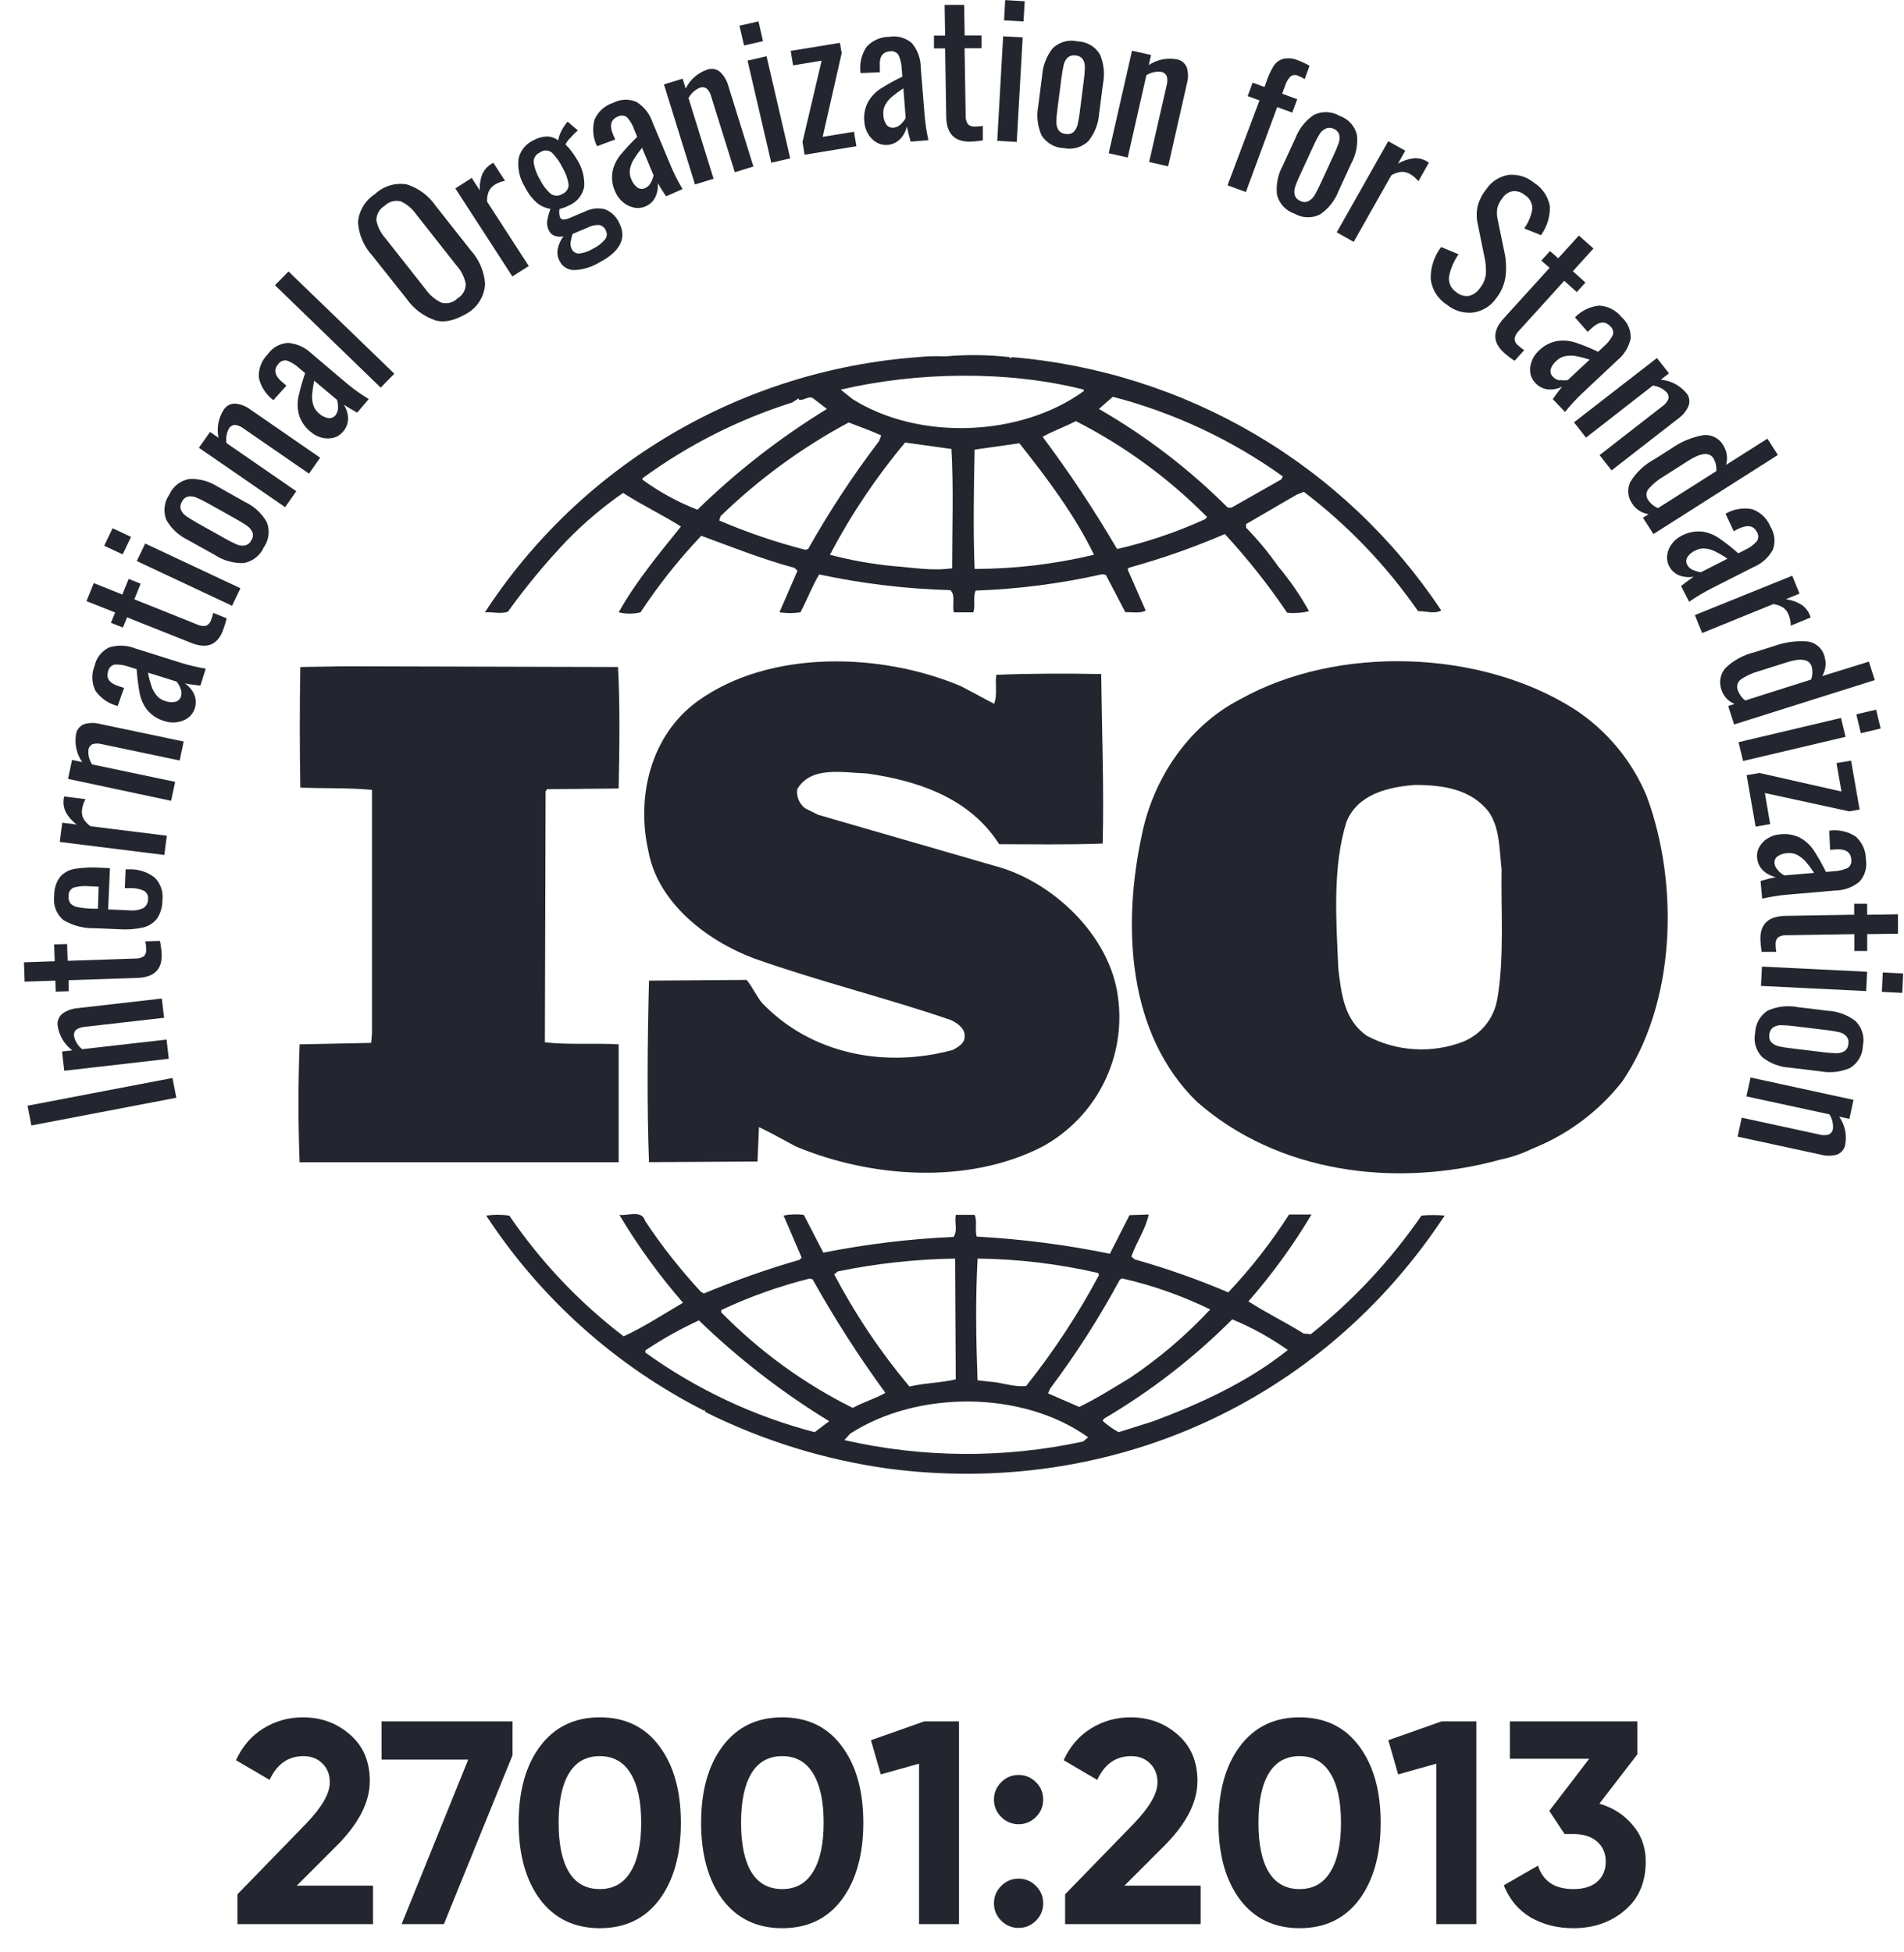 <svg width="79" height="81" viewBox="0 0 79 81" fill="none" xmlns="http://www.w3.org/2000/svg">
<path d="M1.3 46.697L1.143 45.877L7.156 44.727L7.317 45.547L1.3 46.697Z" fill="#23262E"/>
<path d="M2.665 44.428L2.574 43.629L3 43.581C2.676 43.339 2.459 42.981 2.396 42.583C2.376 42.485 2.384 42.384 2.42 42.291C2.455 42.197 2.516 42.115 2.595 42.054C2.773 41.928 2.982 41.852 3.2 41.832L6.714 41.43L6.808 42.229L3.523 42.604C3.395 42.613 3.271 42.653 3.163 42.721C3.125 42.757 3.097 42.802 3.082 42.851C3.067 42.901 3.064 42.953 3.076 43.004C3.123 43.213 3.242 43.4 3.411 43.532L6.91 43.133L7.004 43.929L2.665 44.428Z" fill="#23262E"/>
<path d="M5.7 40.574L2.85 40.67V41.127L2.315 41.145L2.297 40.688L1.022 40.73L0.995 39.928L2.27 39.883L2.246 39.186L2.784 39.168L2.808 39.865L5.603 39.772C5.733 39.779 5.862 39.745 5.971 39.676C6.01 39.633 6.038 39.582 6.054 39.527C6.07 39.472 6.074 39.414 6.065 39.358C6.062 39.257 6.051 39.156 6.032 39.057L6.636 39.039C6.673 39.219 6.698 39.402 6.709 39.586C6.731 40.223 6.395 40.552 5.7 40.574Z" fill="#23262E"/>
<path d="M6.508 38.123C6.361 38.307 6.154 38.436 5.922 38.486C5.598 38.556 5.265 38.58 4.934 38.555L3.937 38.513C3.476 38.527 3.02 38.408 2.625 38.171C2.481 38.047 2.371 37.888 2.305 37.71C2.239 37.532 2.221 37.34 2.251 37.152C2.242 36.87 2.332 36.593 2.505 36.368C2.671 36.191 2.894 36.076 3.136 36.044C3.491 35.992 3.851 35.979 4.209 36.005L4.562 36.02L4.487 37.732L5.363 37.771C5.562 37.794 5.764 37.762 5.946 37.678C6.008 37.64 6.058 37.586 6.092 37.522C6.126 37.458 6.143 37.387 6.14 37.315C6.151 37.247 6.142 37.177 6.114 37.114C6.085 37.052 6.038 36.999 5.98 36.963C5.811 36.884 5.627 36.845 5.442 36.849H5.179L5.212 36.068H5.378C5.753 36.06 6.118 36.18 6.415 36.407C6.538 36.53 6.631 36.679 6.687 36.843C6.743 37.007 6.761 37.182 6.738 37.353C6.741 37.627 6.661 37.895 6.508 38.123ZM4.091 36.789L3.698 36.771C3.482 36.75 3.264 36.769 3.054 36.828C2.987 36.859 2.931 36.91 2.894 36.974C2.857 37.038 2.84 37.112 2.846 37.185C2.834 37.292 2.862 37.399 2.925 37.486C3.006 37.568 3.112 37.622 3.227 37.639C3.426 37.676 3.628 37.697 3.831 37.702H4.064L4.091 36.789Z" fill="#23262E"/>
<path d="M2.479 34.933L2.582 34.134L3.186 34.212C2.996 34.074 2.839 33.895 2.727 33.69C2.648 33.529 2.618 33.35 2.639 33.173C2.639 33.128 2.654 33.086 2.663 33.047L3.549 33.158C3.473 33.291 3.424 33.437 3.404 33.588C3.385 33.709 3.402 33.833 3.452 33.945C3.525 34.079 3.629 34.194 3.754 34.282L6.921 34.675L6.818 35.474L2.479 34.933Z" fill="#23262E"/>
<path d="M2.823 32.317L2.989 31.529L3.412 31.62C3.18 31.288 3.087 30.88 3.152 30.481C3.164 30.382 3.204 30.288 3.267 30.21C3.33 30.132 3.414 30.073 3.509 30.04C3.722 29.982 3.948 29.982 4.161 30.04L7.621 30.767L7.455 31.554L4.222 30.875C4.098 30.84 3.968 30.84 3.844 30.875C3.796 30.896 3.755 30.93 3.725 30.972C3.694 31.014 3.675 31.063 3.669 31.115C3.65 31.326 3.703 31.538 3.82 31.716L7.268 32.44L7.099 33.227L2.823 32.317Z" fill="#23262E"/>
<path d="M7.808 29.78C7.675 29.878 7.519 29.941 7.355 29.963C7.186 29.991 7.013 29.978 6.85 29.927C6.566 29.852 6.311 29.692 6.119 29.471C5.96 29.271 5.851 29.038 5.799 28.789C5.737 28.45 5.693 28.108 5.669 27.764L5.367 27.671C5.174 27.599 4.968 27.565 4.762 27.572C4.693 27.587 4.63 27.621 4.581 27.672C4.532 27.722 4.5 27.785 4.487 27.854C4.394 28.155 4.548 28.353 4.941 28.476L5.149 28.542L4.883 29.293C4.508 29.199 4.18 28.974 3.958 28.66C3.88 28.499 3.837 28.323 3.831 28.145C3.825 27.966 3.858 27.788 3.925 27.623C3.961 27.459 4.034 27.305 4.138 27.173C4.243 27.041 4.377 26.935 4.53 26.863C4.882 26.752 5.262 26.766 5.605 26.902L7.512 27.503C7.848 27.605 8.19 27.686 8.536 27.743L8.316 28.446C8.014 28.413 7.808 28.383 7.669 28.356C7.836 28.467 7.968 28.62 8.053 28.801C8.138 28.991 8.146 29.205 8.077 29.401C8.03 29.553 7.936 29.685 7.808 29.78ZM7.485 28.554C7.448 28.453 7.393 28.359 7.322 28.278L6.14 27.909C6.176 28.102 6.226 28.293 6.288 28.479C6.335 28.613 6.404 28.738 6.494 28.849C6.586 28.962 6.712 29.045 6.853 29.086C6.991 29.138 7.141 29.148 7.285 29.116C7.34 29.101 7.389 29.072 7.429 29.032C7.469 28.992 7.497 28.942 7.512 28.888C7.542 28.777 7.532 28.659 7.485 28.554Z" fill="#23262E"/>
<path d="M7.919 26.669L5.272 25.615L5.099 26.038L4.604 25.84L4.776 25.413L3.588 24.942L3.891 24.194L5.075 24.668L5.338 24.02L5.837 24.218L5.574 24.867L8.169 25.906C8.285 25.963 8.416 25.984 8.544 25.966C8.597 25.942 8.644 25.907 8.682 25.863C8.72 25.819 8.747 25.767 8.762 25.711C8.799 25.62 8.828 25.527 8.849 25.431L9.405 25.654C9.362 25.834 9.306 26.012 9.239 26.185C9.003 26.774 8.562 26.933 7.919 26.669Z" fill="#23262E"/>
<path d="M4.323 22.645L4.67 21.918L5.435 22.276L5.09 23.002L4.323 22.645ZM5.676 23.279L6.024 22.552L9.976 24.408L9.629 25.135L5.676 23.279Z" fill="#23262E"/>
<path d="M10.106 23.363C9.685 23.375 9.27 23.259 8.918 23.029L7.809 22.41C7.429 22.23 7.113 21.939 6.903 21.575C6.834 21.403 6.809 21.216 6.83 21.031C6.852 20.847 6.919 20.67 7.027 20.518C7.102 20.349 7.218 20.202 7.364 20.089C7.511 19.977 7.684 19.902 7.867 19.872C8.287 19.858 8.702 19.974 9.054 20.203L10.16 20.824C10.542 21.004 10.858 21.295 11.067 21.66C11.136 21.831 11.161 22.016 11.14 22.199C11.119 22.382 11.052 22.557 10.946 22.708C10.871 22.878 10.755 23.026 10.609 23.14C10.462 23.255 10.289 23.331 10.106 23.363ZM10.472 22.08C10.424 21.975 10.349 21.884 10.254 21.819C10.151 21.747 10.006 21.657 9.816 21.548L8.625 20.881C8.475 20.795 8.319 20.718 8.16 20.65C8.054 20.601 7.937 20.583 7.821 20.599C7.763 20.61 7.709 20.635 7.663 20.672C7.616 20.709 7.58 20.756 7.555 20.809C7.521 20.859 7.499 20.916 7.491 20.975C7.483 21.034 7.488 21.095 7.507 21.152C7.554 21.259 7.631 21.35 7.728 21.416C7.833 21.491 7.979 21.581 8.169 21.69L9.359 22.356C9.509 22.441 9.662 22.518 9.819 22.588C9.925 22.635 10.042 22.65 10.157 22.633C10.216 22.62 10.271 22.594 10.318 22.556C10.364 22.519 10.402 22.471 10.426 22.416C10.461 22.367 10.484 22.311 10.492 22.251C10.499 22.191 10.493 22.131 10.472 22.074V22.08Z" fill="#23262E"/>
<path d="M8.252 18.579L8.715 17.922L9.068 18.165C8.984 17.769 9.057 17.357 9.274 17.014C9.324 16.928 9.397 16.858 9.485 16.811C9.573 16.763 9.673 16.741 9.772 16.747C9.992 16.771 10.2 16.853 10.377 16.984L13.284 18.991L12.821 19.652L10.102 17.777C10.001 17.698 9.881 17.648 9.754 17.63C9.702 17.631 9.65 17.646 9.605 17.673C9.56 17.7 9.523 17.738 9.497 17.783C9.399 17.968 9.364 18.178 9.398 18.384L12.293 20.382L11.83 21.043L8.252 18.579Z" fill="#23262E"/>
<path d="M13.848 18.162C13.687 18.202 13.517 18.202 13.356 18.162C13.191 18.121 13.038 18.043 12.909 17.933C12.675 17.754 12.502 17.509 12.41 17.23C12.341 16.985 12.331 16.727 12.38 16.477C12.455 16.14 12.549 15.808 12.661 15.482L12.425 15.284C12.275 15.142 12.097 15.031 11.902 14.96C11.833 14.946 11.762 14.954 11.698 14.981C11.633 15.008 11.578 15.054 11.54 15.113C11.343 15.347 11.401 15.596 11.718 15.861L11.884 16.002L11.343 16.603C11.034 16.373 10.82 16.04 10.739 15.665C10.729 15.487 10.756 15.309 10.82 15.142C10.884 14.975 10.983 14.824 11.111 14.698C11.207 14.56 11.333 14.446 11.48 14.364C11.627 14.283 11.791 14.235 11.96 14.227C12.328 14.26 12.672 14.419 12.936 14.677L14.447 15.957C14.717 16.175 15.002 16.376 15.299 16.558L14.821 17.122C14.568 16.978 14.38 16.867 14.262 16.789C14.373 16.955 14.435 17.148 14.441 17.348C14.446 17.556 14.37 17.758 14.229 17.912C14.131 18.033 13.998 18.12 13.848 18.162ZM14.024 16.909C14.029 16.802 14.015 16.694 13.984 16.591L13.036 15.795C12.996 15.987 12.968 16.182 12.951 16.377C12.941 16.519 12.956 16.662 12.996 16.798C13.039 16.939 13.123 17.063 13.238 17.155C13.344 17.255 13.478 17.322 13.622 17.348C13.679 17.356 13.737 17.349 13.79 17.327C13.843 17.305 13.889 17.27 13.924 17.224C13.993 17.134 14.029 17.023 14.024 16.909Z" fill="#23262E"/>
<path d="M11.409 11.835L11.971 11.262L16.361 15.506L15.796 16.083L11.409 11.835Z" fill="#23262E"/>
<path d="M18.078 13.297C17.588 13.134 17.164 12.818 16.869 12.396L15.437 10.594C15.093 10.216 14.887 9.733 14.854 9.224C14.873 8.987 14.947 8.758 15.069 8.555C15.192 8.351 15.36 8.178 15.561 8.05C15.734 7.886 15.943 7.765 16.171 7.696C16.399 7.626 16.64 7.611 16.876 7.65C17.369 7.806 17.795 8.124 18.084 8.551L19.523 10.375C19.872 10.758 20.085 11.246 20.127 11.762C20.118 12.003 20.051 12.237 19.931 12.446C19.812 12.655 19.644 12.833 19.441 12.964C18.936 13.273 18.483 13.405 18.078 13.297ZM19.323 11.765C19.262 11.481 19.127 11.218 18.93 11.002L17.274 8.9C17.113 8.664 16.891 8.476 16.631 8.356C16.513 8.325 16.388 8.326 16.271 8.358C16.153 8.39 16.046 8.453 15.96 8.539C15.855 8.601 15.768 8.689 15.708 8.794C15.648 8.9 15.616 9.019 15.616 9.14C15.671 9.42 15.803 9.68 15.996 9.891L17.652 11.994C17.819 12.234 18.044 12.427 18.308 12.555C18.427 12.589 18.554 12.591 18.674 12.559C18.795 12.527 18.904 12.464 18.991 12.375C19.096 12.312 19.182 12.223 19.241 12.115C19.299 12.008 19.328 11.887 19.323 11.765Z" fill="#23262E"/>
<path d="M18.893 7.817L19.573 7.382L19.908 7.901C19.893 7.667 19.93 7.432 20.017 7.214C20.091 7.052 20.209 6.914 20.359 6.817C20.395 6.794 20.432 6.773 20.47 6.754L20.954 7.502C20.803 7.531 20.659 7.586 20.528 7.664C20.424 7.731 20.339 7.824 20.283 7.934C20.226 8.072 20.201 8.221 20.211 8.37L21.939 11.037L21.259 11.47L18.893 7.817Z" fill="#23262E"/>
<path d="M23.849 11.205C23.719 11.211 23.59 11.179 23.478 11.113C23.366 11.046 23.276 10.949 23.22 10.832C23.133 10.674 23.106 10.489 23.145 10.313C23.183 10.128 23.264 9.954 23.38 9.805C23.259 9.834 23.132 9.826 23.015 9.784C22.916 9.751 22.835 9.681 22.788 9.589C22.719 9.468 22.689 9.33 22.7 9.192C22.729 9.013 22.776 8.837 22.839 8.667C22.63 8.634 22.434 8.546 22.271 8.411C22.068 8.228 21.902 8.008 21.782 7.762C21.564 7.415 21.469 7.004 21.513 6.597C21.548 6.427 21.623 6.268 21.732 6.133C21.84 5.998 21.98 5.89 22.138 5.819C22.308 5.721 22.499 5.667 22.694 5.663C22.863 5.664 23.027 5.721 23.16 5.825C23.177 5.721 23.207 5.62 23.25 5.524C23.307 5.392 23.38 5.266 23.468 5.152L23.55 5.047L23.976 5.41C23.868 5.503 23.767 5.603 23.673 5.711C23.587 5.792 23.516 5.888 23.462 5.993C23.558 6.085 23.645 6.185 23.722 6.293C23.809 6.404 23.888 6.522 23.957 6.645C24.162 6.973 24.261 7.356 24.241 7.741C24.209 7.914 24.134 8.076 24.024 8.213C23.913 8.35 23.77 8.457 23.607 8.525C23.482 8.59 23.35 8.639 23.214 8.673C23.19 8.793 23.201 8.918 23.244 9.033C23.259 9.057 23.279 9.076 23.303 9.09C23.328 9.103 23.355 9.109 23.383 9.108C23.479 9.101 23.572 9.076 23.658 9.036L24.287 8.769C24.541 8.643 24.832 8.613 25.106 8.685C25.361 8.787 25.568 8.982 25.683 9.231C26.021 9.868 25.746 10.433 24.852 10.898C24.548 11.081 24.203 11.186 23.849 11.205ZM23.592 7.639C23.55 7.393 23.462 7.156 23.332 6.942C23.221 6.712 23.07 6.503 22.888 6.324C22.819 6.272 22.734 6.244 22.648 6.244C22.561 6.244 22.477 6.272 22.407 6.324C22.326 6.356 22.257 6.413 22.209 6.486C22.162 6.559 22.138 6.645 22.141 6.732C22.18 6.986 22.27 7.23 22.404 7.45C22.509 7.669 22.656 7.866 22.836 8.03C22.905 8.084 22.99 8.115 23.078 8.119C23.166 8.122 23.252 8.099 23.326 8.051C23.409 8.019 23.479 7.963 23.527 7.888C23.575 7.814 23.598 7.727 23.592 7.639ZM25.103 9.934C25.146 9.88 25.172 9.815 25.177 9.746C25.181 9.678 25.165 9.609 25.13 9.55C25.107 9.496 25.071 9.449 25.026 9.412C24.981 9.375 24.927 9.349 24.87 9.336C24.704 9.326 24.539 9.362 24.393 9.439L23.758 9.706C23.719 9.823 23.691 9.944 23.673 10.066C23.663 10.16 23.681 10.254 23.725 10.337C23.752 10.393 23.795 10.441 23.848 10.473C23.902 10.506 23.964 10.522 24.027 10.52C24.23 10.496 24.426 10.428 24.601 10.322C24.794 10.23 24.966 10.098 25.103 9.934Z" fill="#23262E"/>
<path d="M26.27 8.605C26.109 8.566 25.959 8.488 25.835 8.377C25.704 8.266 25.6 8.126 25.533 7.968C25.406 7.704 25.365 7.407 25.415 7.118C25.465 6.869 25.575 6.635 25.735 6.437C25.955 6.171 26.191 5.918 26.439 5.68L26.322 5.394C26.258 5.2 26.155 5.022 26.02 4.869C25.964 4.826 25.897 4.8 25.827 4.796C25.757 4.791 25.688 4.807 25.627 4.841C25.343 4.959 25.279 5.208 25.439 5.586L25.524 5.788L24.771 6.067C24.603 5.722 24.566 5.328 24.669 4.959C24.741 4.795 24.848 4.649 24.981 4.529C25.114 4.41 25.271 4.32 25.442 4.265C25.591 4.187 25.757 4.143 25.925 4.137C26.094 4.132 26.261 4.164 26.415 4.232C26.727 4.43 26.961 4.729 27.077 5.079L27.845 6.911C27.982 7.233 28.14 7.545 28.319 7.845L27.636 8.146C27.473 7.903 27.358 7.72 27.292 7.596C27.311 7.794 27.276 7.993 27.192 8.173C27.102 8.361 26.942 8.507 26.745 8.578C26.593 8.637 26.427 8.646 26.27 8.605ZM27.005 7.572C27.059 7.479 27.097 7.377 27.116 7.272L26.639 6.133C26.515 6.286 26.399 6.447 26.294 6.614C26.221 6.735 26.169 6.868 26.14 7.007C26.114 7.151 26.132 7.3 26.192 7.434C26.242 7.571 26.33 7.692 26.446 7.782C26.492 7.813 26.546 7.832 26.603 7.836C26.659 7.84 26.715 7.83 26.766 7.806C26.872 7.76 26.957 7.677 27.005 7.572Z" fill="#23262E"/>
<path d="M27.549 3.503L28.323 3.265L28.45 3.674C28.628 3.311 28.941 3.032 29.323 2.896C29.416 2.858 29.517 2.846 29.616 2.863C29.715 2.879 29.807 2.923 29.882 2.989C30.041 3.142 30.156 3.335 30.215 3.548L31.26 6.909L30.489 7.146L29.51 4.01C29.482 3.886 29.419 3.771 29.329 3.68C29.287 3.648 29.236 3.628 29.183 3.621C29.13 3.615 29.076 3.623 29.027 3.644C28.829 3.729 28.667 3.88 28.568 4.07L29.607 7.417L28.837 7.654L27.549 3.503Z" fill="#23262E"/>
<path d="M30.682 1.067L31.471 0.887L31.658 1.707L30.872 1.887L30.682 1.067ZM31.017 2.515L31.806 2.335L32.788 6.57L32 6.75L31.017 2.515Z" fill="#23262E"/>
<path d="M33.297 5.893L34.091 2.516L32.907 2.712L32.807 2.111L34.85 1.777L34.922 2.207L34.134 5.679L35.433 5.466L35.533 6.067L33.384 6.421L33.297 5.893Z" fill="#23262E"/>
<path d="M36.358 5.904C36.216 5.817 36.098 5.697 36.016 5.553C35.929 5.407 35.877 5.244 35.865 5.075C35.827 4.785 35.88 4.49 36.016 4.231C36.142 4.01 36.319 3.821 36.533 3.681C36.825 3.496 37.127 3.328 37.439 3.18L37.415 2.879C37.411 2.672 37.365 2.468 37.279 2.278C37.24 2.22 37.184 2.175 37.119 2.149C37.054 2.123 36.982 2.116 36.914 2.131C36.609 2.155 36.473 2.371 36.506 2.78V2.999L35.705 3.032C35.652 2.652 35.74 2.266 35.953 1.945C36.073 1.813 36.22 1.707 36.384 1.635C36.548 1.563 36.725 1.526 36.904 1.527C37.071 1.499 37.241 1.509 37.404 1.555C37.566 1.601 37.715 1.683 37.841 1.795C38.075 2.08 38.203 2.436 38.204 2.804L38.364 4.784C38.393 5.131 38.445 5.476 38.521 5.817L37.784 5.877C37.705 5.595 37.654 5.387 37.627 5.246C37.585 5.441 37.49 5.621 37.352 5.766C37.206 5.916 37.008 6.006 36.799 6.015C36.644 6.023 36.49 5.985 36.358 5.904ZM37.379 5.15C37.459 5.076 37.526 4.99 37.578 4.895L37.482 3.666C37.316 3.774 37.156 3.891 37.004 4.018C36.896 4.109 36.805 4.219 36.735 4.342C36.665 4.472 36.636 4.619 36.651 4.766C36.654 4.911 36.699 5.053 36.781 5.174C36.816 5.219 36.862 5.254 36.916 5.275C36.968 5.297 37.026 5.304 37.083 5.297C37.196 5.284 37.301 5.232 37.379 5.15Z" fill="#23262E"/>
<path d="M39.26 4.844L39.215 2.008H38.752V1.474H39.215L39.194 0.203H40.004L40.025 1.471H40.726V2.002H40.022L40.067 4.784C40.057 4.913 40.089 5.041 40.158 5.151C40.2 5.19 40.251 5.219 40.306 5.236C40.362 5.253 40.42 5.258 40.478 5.25C40.579 5.25 40.68 5.241 40.78 5.223V5.823C40.595 5.855 40.408 5.873 40.221 5.877C39.593 5.877 39.272 5.533 39.26 4.844Z" fill="#23262E"/>
<path d="M41.622 1.506L42.432 1.551L42.187 5.889L41.377 5.843L41.622 1.506ZM41.707 0.004L42.517 0.052L42.468 0.89L41.661 0.845L41.707 0.004Z" fill="#23262E"/>
<path d="M43.215 5.615C43.047 5.231 42.999 4.806 43.079 4.395L43.24 3.143C43.266 2.725 43.42 2.326 43.681 1.998C43.816 1.87 43.98 1.777 44.16 1.728C44.34 1.679 44.529 1.674 44.711 1.716C44.897 1.721 45.079 1.773 45.24 1.865C45.401 1.958 45.536 2.09 45.633 2.247C45.799 2.625 45.846 3.044 45.769 3.449L45.606 4.702C45.58 5.118 45.427 5.518 45.167 5.846C45.035 5.977 44.872 6.072 44.694 6.125C44.515 6.177 44.325 6.185 44.143 6.146C43.956 6.141 43.774 6.09 43.612 5.997C43.45 5.904 43.314 5.773 43.215 5.615ZM44.551 5.471C44.63 5.386 44.685 5.282 44.711 5.17C44.75 5.005 44.779 4.837 44.799 4.669L44.971 3.317C44.995 3.147 45.01 2.975 45.013 2.803C45.02 2.688 44.992 2.573 44.935 2.473C44.902 2.423 44.857 2.381 44.804 2.352C44.752 2.323 44.693 2.306 44.633 2.304C44.574 2.292 44.513 2.294 44.455 2.309C44.397 2.324 44.343 2.352 44.297 2.392C44.215 2.474 44.158 2.578 44.134 2.692C44.096 2.86 44.067 3.029 44.046 3.2L43.871 4.551C43.847 4.72 43.833 4.889 43.829 5.059C43.825 5.175 43.855 5.289 43.913 5.389C43.947 5.439 43.992 5.48 44.044 5.508C44.097 5.537 44.156 5.553 44.216 5.555C44.274 5.569 44.335 5.568 44.394 5.553C44.452 5.539 44.506 5.51 44.551 5.471Z" fill="#23262E"/>
<path d="M46.969 2.105L47.758 2.283L47.664 2.7C48.001 2.475 48.413 2.388 48.813 2.457C48.911 2.472 49.004 2.513 49.081 2.577C49.158 2.64 49.215 2.724 49.248 2.817C49.306 3.03 49.306 3.254 49.248 3.466L48.468 6.9L47.679 6.722L48.408 3.532C48.443 3.41 48.443 3.28 48.408 3.157C48.387 3.109 48.354 3.068 48.312 3.037C48.27 3.006 48.221 2.986 48.169 2.98C47.957 2.958 47.744 3.007 47.565 3.121L46.791 6.536L46.002 6.359L46.969 2.105Z" fill="#23262E"/>
<path d="M52.259 4.165L51.769 3.988L51.975 3.429L52.464 3.609L52.543 3.396C52.617 3.165 52.718 2.945 52.845 2.738C52.939 2.591 53.084 2.484 53.253 2.438C53.456 2.397 53.667 2.42 53.857 2.504C54.024 2.564 54.184 2.64 54.335 2.732L54.132 3.285C54.048 3.226 53.956 3.179 53.86 3.143C53.809 3.118 53.752 3.108 53.695 3.114C53.639 3.12 53.585 3.142 53.54 3.176C53.441 3.283 53.367 3.41 53.325 3.549L53.199 3.888L53.824 4.117L53.618 4.672L52.993 4.444L51.694 7.968L50.932 7.688L52.259 4.165Z" fill="#23262E"/>
<path d="M52.984 8.081C52.937 7.666 53.019 7.246 53.22 6.88L53.749 5.732C53.898 5.34 54.165 5.004 54.514 4.768C54.681 4.686 54.866 4.646 55.052 4.653C55.238 4.66 55.42 4.713 55.58 4.807C55.756 4.866 55.914 4.969 56.04 5.105C56.165 5.241 56.255 5.406 56.299 5.585C56.348 6 56.265 6.42 56.064 6.786L55.535 7.934C55.385 8.325 55.118 8.662 54.77 8.898C54.605 8.981 54.421 9.021 54.236 9.015C54.051 9.009 53.87 8.958 53.71 8.865C53.532 8.805 53.373 8.702 53.246 8.565C53.12 8.428 53.03 8.262 52.984 8.081ZM54.299 8.339C54.401 8.284 54.485 8.202 54.544 8.102C54.607 7.994 54.686 7.844 54.776 7.649L55.348 6.411C55.422 6.256 55.488 6.096 55.544 5.933C55.583 5.825 55.591 5.707 55.568 5.594C55.552 5.537 55.522 5.484 55.481 5.441C55.44 5.397 55.389 5.364 55.333 5.345C55.279 5.317 55.22 5.303 55.16 5.303C55.1 5.303 55.041 5.317 54.988 5.345C54.883 5.397 54.797 5.48 54.74 5.582C54.651 5.73 54.571 5.884 54.502 6.042L53.933 7.276C53.86 7.431 53.794 7.589 53.737 7.751C53.7 7.86 53.694 7.978 53.719 8.09C53.736 8.147 53.767 8.2 53.809 8.243C53.85 8.286 53.901 8.319 53.958 8.339C54.01 8.367 54.069 8.382 54.128 8.382C54.187 8.383 54.246 8.369 54.299 8.342V8.339Z" fill="#23262E"/>
<path d="M57.6 5.859L58.307 6.253L58.005 6.791C58.207 6.669 58.432 6.593 58.666 6.565C58.844 6.553 59.022 6.592 59.177 6.679C59.215 6.7 59.251 6.723 59.286 6.749L58.851 7.521C58.754 7.401 58.638 7.3 58.506 7.22C58.399 7.159 58.277 7.128 58.153 7.13C58.003 7.144 57.858 7.193 57.73 7.271L56.167 10.035L55.463 9.641L57.6 5.859Z" fill="#23262E"/>
<path d="M59.362 11.557C59.356 11.086 59.508 10.626 59.794 10.25L60.519 10.551C60.327 10.821 60.193 11.128 60.127 11.452C60.105 11.581 60.122 11.714 60.176 11.833C60.23 11.953 60.318 12.054 60.429 12.125C60.498 12.185 60.58 12.23 60.669 12.256C60.758 12.283 60.851 12.29 60.942 12.278C61.13 12.234 61.293 12.12 61.399 11.96C61.541 11.788 61.629 11.579 61.653 11.359C61.664 11.11 61.641 10.862 61.583 10.62L61.311 9.283C61.258 9.041 61.258 8.79 61.311 8.547C61.379 8.295 61.5 8.06 61.665 7.856C61.77 7.696 61.907 7.56 62.069 7.457C62.23 7.353 62.411 7.285 62.601 7.255C62.792 7.239 62.983 7.26 63.166 7.318C63.348 7.376 63.516 7.469 63.662 7.592C63.83 7.7 63.974 7.842 64.085 8.007C64.195 8.173 64.271 8.36 64.306 8.556C64.32 8.986 64.191 9.409 63.937 9.758L63.242 9.478C63.409 9.245 63.522 8.979 63.574 8.697C63.585 8.579 63.563 8.46 63.509 8.354C63.456 8.248 63.374 8.159 63.272 8.097C63.204 8.037 63.125 7.991 63.038 7.963C62.952 7.934 62.861 7.924 62.77 7.931C62.68 7.948 62.594 7.983 62.518 8.035C62.442 8.087 62.378 8.154 62.329 8.232C62.23 8.353 62.16 8.494 62.124 8.646C62.1 8.807 62.107 8.971 62.145 9.13L62.423 10.47C62.492 10.797 62.507 11.134 62.468 11.467C62.423 11.796 62.291 12.107 62.085 12.368C61.975 12.53 61.832 12.667 61.665 12.771C61.499 12.874 61.312 12.942 61.118 12.969C60.925 12.989 60.73 12.971 60.544 12.915C60.358 12.86 60.185 12.768 60.036 12.644C59.847 12.526 59.689 12.367 59.572 12.178C59.455 11.99 59.383 11.777 59.362 11.557Z" fill="#23262E"/>
<path d="M62.386 13.216L64.296 11.113L63.951 10.813L64.311 10.416L64.652 10.717L65.51 9.773L66.115 10.311L65.26 11.254L65.782 11.723L65.423 12.12L64.903 11.651L63.03 13.717C62.934 13.806 62.869 13.921 62.842 14.048C62.844 14.107 62.86 14.166 62.889 14.218C62.918 14.27 62.959 14.315 63.008 14.348C63.082 14.414 63.16 14.474 63.241 14.529L62.842 14.97C62.686 14.868 62.537 14.755 62.398 14.631C61.927 14.2 61.923 13.729 62.386 13.216Z" fill="#23262E"/>
<path d="M63.495 15.467C63.473 15.303 63.494 15.135 63.556 14.981C63.615 14.822 63.71 14.68 63.834 14.563C64.039 14.353 64.303 14.209 64.592 14.152C64.845 14.112 65.103 14.131 65.348 14.206C65.676 14.316 65.996 14.447 66.308 14.596L66.535 14.383C66.694 14.252 66.824 14.089 66.916 13.905C66.938 13.839 66.939 13.767 66.919 13.7C66.899 13.633 66.859 13.574 66.804 13.53C66.593 13.307 66.336 13.338 66.037 13.62L65.876 13.77L65.348 13.169C65.613 12.891 65.97 12.717 66.354 12.68C66.533 12.69 66.708 12.737 66.867 12.819C67.027 12.9 67.167 13.015 67.278 13.154C67.407 13.266 67.508 13.405 67.573 13.561C67.639 13.717 67.667 13.886 67.656 14.056C67.578 14.41 67.381 14.728 67.097 14.957L65.647 16.32C65.392 16.562 65.154 16.82 64.934 17.092L64.426 16.558C64.595 16.32 64.728 16.149 64.819 16.041C64.641 16.131 64.441 16.172 64.242 16.158C64.033 16.139 63.84 16.041 63.701 15.885C63.589 15.771 63.517 15.625 63.495 15.467ZM64.728 15.768C64.835 15.786 64.945 15.786 65.051 15.768L65.958 14.921C65.77 14.86 65.578 14.811 65.384 14.773C65.244 14.749 65.101 14.749 64.961 14.773C64.815 14.798 64.681 14.867 64.577 14.972C64.464 15.065 64.381 15.189 64.338 15.329C64.328 15.383 64.33 15.438 64.346 15.491C64.362 15.543 64.39 15.591 64.429 15.63C64.506 15.713 64.609 15.767 64.722 15.783L64.728 15.768Z" fill="#23262E"/>
<path d="M68.749 14.855L69.248 15.489L68.909 15.754C69.313 15.79 69.688 15.982 69.952 16.288C70.019 16.361 70.065 16.452 70.085 16.549C70.104 16.647 70.095 16.748 70.06 16.841C69.975 17.044 69.835 17.22 69.656 17.349L66.866 19.517L66.368 18.884L68.972 16.859C69.078 16.787 69.163 16.689 69.217 16.574C69.234 16.522 69.236 16.466 69.223 16.413C69.21 16.361 69.183 16.312 69.145 16.273C68.993 16.121 68.794 16.023 68.58 15.997L65.806 18.157L65.307 17.523L68.749 14.855Z" fill="#23262E"/>
<path d="M67.64 20.004C67.884 19.602 68.233 19.273 68.649 19.052L69.362 18.598C69.745 18.33 70.181 18.147 70.641 18.06C70.814 18.034 70.991 18.062 71.148 18.141C71.304 18.219 71.432 18.345 71.514 18.499C71.584 18.617 71.629 18.748 71.647 18.883C71.665 19.019 71.654 19.157 71.617 19.289L73.333 18.201L73.768 18.877L68.604 22.158L68.169 21.482L68.405 21.332C68.271 21.314 68.143 21.269 68.028 21.198C67.913 21.128 67.815 21.034 67.74 20.923C67.641 20.793 67.58 20.639 67.562 20.477C67.545 20.315 67.572 20.152 67.64 20.004ZM68.794 21.082L71.212 19.547C71.227 19.362 71.186 19.177 71.094 19.016C70.925 18.751 70.582 18.781 70.067 19.106L69.03 19.767C68.796 19.901 68.585 20.074 68.408 20.277C68.351 20.342 68.318 20.425 68.314 20.511C68.311 20.598 68.338 20.683 68.389 20.752C68.489 20.899 68.63 21.014 68.794 21.082Z" fill="#23262E"/>
<path d="M69.178 23.009C69.202 22.846 69.269 22.692 69.371 22.562C69.472 22.426 69.604 22.315 69.755 22.238C70.012 22.093 70.307 22.029 70.601 22.054C70.855 22.084 71.097 22.175 71.308 22.319C71.594 22.513 71.867 22.727 72.124 22.959L72.399 22.817C72.586 22.734 72.754 22.612 72.891 22.46C72.931 22.402 72.952 22.333 72.952 22.263C72.952 22.193 72.931 22.124 72.891 22.066C72.749 21.796 72.496 21.766 72.127 21.94L71.934 22.039L71.595 21.315C71.927 21.121 72.32 21.054 72.698 21.126C72.868 21.186 73.022 21.28 73.153 21.403C73.283 21.526 73.385 21.676 73.454 21.841C73.544 21.983 73.6 22.143 73.619 22.309C73.638 22.476 73.618 22.644 73.562 22.802C73.388 23.126 73.108 23.38 72.768 23.523L70.991 24.424C70.677 24.586 70.374 24.768 70.084 24.968L69.749 24.313C69.978 24.133 70.154 24.013 70.272 23.929C70.075 23.965 69.873 23.947 69.685 23.878C69.489 23.802 69.33 23.653 69.241 23.463C69.173 23.322 69.151 23.164 69.178 23.009ZM70.272 23.655C70.367 23.702 70.469 23.731 70.574 23.742L71.677 23.181C71.514 23.07 71.344 22.97 71.169 22.88C71.041 22.818 70.903 22.777 70.761 22.76C70.615 22.744 70.467 22.774 70.338 22.844C70.204 22.903 70.089 22.999 70.009 23.121C69.981 23.17 69.966 23.225 69.966 23.281C69.966 23.338 69.981 23.393 70.009 23.442C70.066 23.545 70.16 23.623 70.272 23.661V23.655Z" fill="#23262E"/>
<path d="M74.363 23.887L74.665 24.629L74.094 24.863C74.328 24.892 74.553 24.971 74.753 25.094C74.9 25.195 75.015 25.336 75.085 25.5C75.102 25.539 75.116 25.579 75.127 25.62L74.302 25.959C74.3 25.807 74.27 25.657 74.215 25.515C74.172 25.395 74.096 25.291 73.994 25.214C73.869 25.133 73.726 25.082 73.577 25.064L70.625 26.266L70.323 25.521L74.363 23.887Z" fill="#23262E"/>
<path d="M71.587 27.722C71.924 27.399 72.341 27.17 72.796 27.061L73.606 26.806C74.045 26.647 74.512 26.581 74.978 26.613C75.153 26.632 75.317 26.705 75.448 26.822C75.579 26.938 75.671 27.092 75.709 27.262C75.746 27.394 75.756 27.532 75.739 27.668C75.721 27.803 75.676 27.934 75.606 28.052L77.543 27.452L77.788 28.218L71.95 30.059L71.705 29.293L71.971 29.209C71.847 29.159 71.735 29.083 71.642 28.986C71.55 28.889 71.48 28.773 71.436 28.647C71.374 28.494 71.355 28.327 71.381 28.163C71.408 28 71.479 27.848 71.587 27.722ZM72.424 29.059L75.144 28.197C75.207 28.022 75.215 27.832 75.168 27.653C75.072 27.352 74.733 27.292 74.153 27.476L72.977 27.848C72.716 27.919 72.468 28.031 72.243 28.182C72.171 28.23 72.118 28.301 72.093 28.384C72.067 28.466 72.071 28.555 72.104 28.635C72.164 28.809 72.275 28.962 72.424 29.071V29.059Z" fill="#23262E"/>
<path d="M76.387 29.788L76.574 30.572L72.323 31.575L72.135 30.794L76.387 29.788ZM77.843 29.445L78.031 30.226L77.209 30.422L77.022 29.638L77.843 29.445Z" fill="#23262E"/>
<path d="M73.003 32.072L76.406 32.841L76.2 31.661L76.804 31.559L77.158 33.589L76.726 33.664L73.227 32.904L73.447 34.193L72.843 34.298L72.471 32.162L73.003 32.072Z" fill="#23262E"/>
<path d="M73.013 35.114C73.098 34.972 73.219 34.855 73.363 34.772C73.508 34.686 73.672 34.633 73.841 34.619C74.133 34.58 74.43 34.63 74.693 34.763C74.916 34.887 75.106 35.062 75.249 35.273C75.438 35.563 75.608 35.864 75.759 36.175L76.061 36.151C76.27 36.144 76.475 36.097 76.666 36.012C76.723 35.973 76.767 35.917 76.793 35.852C76.819 35.788 76.825 35.717 76.811 35.649C76.787 35.349 76.566 35.21 76.155 35.243L75.934 35.261L75.898 34.465C76.28 34.411 76.669 34.496 76.992 34.706C77.126 34.824 77.234 34.969 77.307 35.132C77.381 35.294 77.419 35.471 77.418 35.649C77.448 35.814 77.44 35.983 77.394 36.145C77.349 36.306 77.267 36.455 77.155 36.58C76.871 36.816 76.513 36.946 76.143 36.95L74.155 37.121C73.805 37.153 73.458 37.208 73.115 37.286L73.049 36.553C73.333 36.472 73.541 36.418 73.68 36.391C73.485 36.351 73.304 36.258 73.157 36.123C73.006 35.98 72.915 35.785 72.904 35.577C72.89 35.415 72.928 35.253 73.013 35.114ZM73.78 36.123C73.853 36.203 73.939 36.27 74.034 36.322L75.27 36.217C75.162 36.052 75.044 35.894 74.916 35.745C74.821 35.638 74.709 35.548 74.584 35.478C74.454 35.41 74.307 35.382 74.161 35.397C74.014 35.402 73.871 35.449 73.75 35.532C73.704 35.567 73.669 35.613 73.648 35.666C73.627 35.718 73.62 35.776 73.629 35.832C73.645 35.946 73.703 36.05 73.792 36.123H73.78Z" fill="#23262E"/>
<path d="M74.081 38.001L76.933 37.953V37.496H77.471V37.956L78.75 37.935V38.74L77.474 38.758V39.458H76.94V38.758L74.141 38.803C74.012 38.793 73.883 38.824 73.773 38.893C73.735 38.933 73.707 38.98 73.69 39.032C73.673 39.084 73.667 39.139 73.673 39.193C73.672 39.294 73.681 39.395 73.7 39.494H73.096C73.064 39.31 73.046 39.124 73.041 38.938C73.043 38.325 73.39 38.013 74.081 38.001Z" fill="#23262E"/>
<path d="M77.471 40.319L77.431 41.121L73.065 40.907L73.107 40.105L77.471 40.319ZM78.966 40.391L78.927 41.196L78.081 41.154L78.12 40.349L78.966 40.391Z" fill="#23262E"/>
<path d="M73.35 41.929C73.734 41.758 74.161 41.708 74.574 41.785L75.837 41.938C76.257 41.96 76.66 42.11 76.991 42.368C77.124 42.5 77.221 42.662 77.273 42.84C77.326 43.019 77.333 43.208 77.293 43.389C77.29 43.574 77.24 43.755 77.148 43.915C77.056 44.076 76.925 44.211 76.768 44.309C76.384 44.478 75.957 44.529 75.544 44.453L74.281 44.3C73.861 44.278 73.457 44.128 73.126 43.87C72.995 43.739 72.898 43.578 72.845 43.401C72.792 43.223 72.785 43.036 72.824 42.855C72.829 42.669 72.879 42.488 72.97 42.327C73.062 42.165 73.192 42.029 73.35 41.929ZM73.504 43.254C73.589 43.333 73.693 43.388 73.806 43.413C73.974 43.451 74.143 43.478 74.314 43.495L75.674 43.66C75.845 43.682 76.018 43.695 76.19 43.699C76.306 43.702 76.421 43.674 76.523 43.618C76.573 43.585 76.614 43.54 76.643 43.488C76.672 43.435 76.688 43.377 76.689 43.317C76.702 43.259 76.7 43.198 76.684 43.14C76.668 43.082 76.639 43.028 76.598 42.984C76.516 42.902 76.411 42.846 76.296 42.822C76.126 42.785 75.955 42.757 75.782 42.738L74.426 42.575C74.255 42.552 74.084 42.539 73.912 42.536C73.796 42.532 73.682 42.562 73.583 42.62C73.534 42.654 73.493 42.699 73.464 42.751C73.436 42.803 73.419 42.861 73.416 42.921C73.403 42.979 73.404 43.04 73.419 43.098C73.434 43.156 73.463 43.21 73.504 43.254Z" fill="#23262E"/>
<path d="M76.904 45.635L76.735 46.422L76.312 46.332C76.543 46.664 76.635 47.073 76.565 47.471C76.552 47.57 76.512 47.663 76.448 47.741C76.385 47.818 76.301 47.877 76.206 47.909C75.992 47.967 75.767 47.967 75.553 47.909L72.096 47.161L72.268 46.374L75.496 47.074C75.619 47.108 75.75 47.108 75.873 47.074C75.921 47.053 75.963 47.02 75.994 46.979C76.025 46.937 76.045 46.888 76.052 46.837C76.071 46.626 76.02 46.415 75.907 46.236L72.462 45.491L72.634 44.707L76.904 45.635Z" fill="#23262E"/>
<path d="M53.797 20.527L54.099 20.407C55.93 21.8 57.529 23.471 58.838 25.358C59.2 25.358 59.502 25.481 59.801 25.331C57.824 22.351 55.192 19.856 52.104 18.035C49.016 16.214 45.551 15.114 41.973 14.817L41.943 14.877L41.885 14.817C40.997 14.718 40.101 14.708 39.211 14.787C38.841 14.769 38.471 14.779 38.102 14.817C34.486 15.082 30.98 16.176 27.86 18.013C24.741 19.85 22.091 22.38 20.12 25.406C20.422 25.376 20.778 25.493 21.078 25.376C21.82 24.343 22.633 23.361 23.51 22.438C24.225 21.703 25.009 21.038 25.852 20.452C26.635 20.957 27.505 21.371 28.254 21.846C27.323 23.003 26.363 24.159 25.671 25.406C25.968 25.479 26.279 25.479 26.577 25.406C27.321 24.275 28.164 23.213 29.097 22.23C30.391 22.705 31.651 23.21 32.971 23.564L33.089 23.681L32.34 25.406C32.628 25.449 32.922 25.449 33.21 25.406C33.482 24.898 33.69 24.336 33.99 23.835C35.779 24.217 37.599 24.435 39.429 24.486C39.667 24.691 39.489 25.138 39.58 25.406H40.387C40.48 25.105 40.362 24.781 40.48 24.505C42.248 24.442 44.007 24.215 45.732 23.826L45.883 23.853L46.69 25.397C46.965 25.397 47.325 25.457 47.536 25.334L46.784 23.618L46.844 23.555C48.2 23.181 49.529 22.714 50.821 22.158C51.764 23.181 52.629 24.272 53.407 25.424C53.711 25.453 54.017 25.431 54.314 25.361C53.947 24.698 53.516 24.072 53.027 23.492C52.629 22.925 52.186 22.391 51.703 21.894V21.744L53.797 20.527ZM28.937 21.149C28.126 20.833 27.359 20.414 26.656 19.902V19.846C28.541 18.466 30.64 17.404 32.871 16.7L33.14 16.526V16.58C33.379 16.643 33.563 16.373 33.772 16.553L34.31 16.968C32.368 18.158 30.566 19.561 28.937 21.149ZM33.53 22.78L33.412 22.81C32.192 22.498 30.997 22.092 29.841 21.594L29.901 21.413C31.481 19.879 33.269 18.572 35.213 17.529C35.664 17.707 36.12 17.86 36.564 18.067L36.474 18.302C35.39 19.725 34.406 21.222 33.53 22.78ZM39.507 23.579C38.664 23.696 37.915 23.552 37.075 23.489C36.183 23.404 35.3 23.246 34.434 23.018C35.305 21.36 36.351 19.799 37.555 18.361L39.477 18.629C39.568 20.17 39.507 21.948 39.507 23.579ZM35.364 16.553L34.884 16.166C38.066 15.424 41.816 15.367 44.968 16.166V16.226C42.36 18.124 38.129 18.301 35.364 16.553ZM40.438 23.606C40.375 22.038 40.405 20.302 40.438 18.656L42.296 18.392C43.472 19.872 44.608 21.395 45.391 23.018C43.769 23.406 42.106 23.604 40.438 23.606ZM50.017 21.534C48.84 22.072 47.611 22.49 46.349 22.78C45.409 21.171 44.378 19.617 43.26 18.124C43.68 17.887 44.191 17.707 44.638 17.472C46.654 18.499 48.49 19.841 50.078 21.447L50.017 21.534ZM51.099 21.062H50.942C49.349 19.469 47.551 18.093 45.596 16.968L46.173 16.463C48.709 17.123 51.1 18.243 53.226 19.767L53.169 19.887L51.099 21.062Z" fill="#23262E"/>
<path d="M46.866 50.418L46.05 52.019C44.229 51.647 42.382 51.409 40.526 51.307C40.438 51.04 40.559 50.652 40.438 50.406H39.656C39.595 50.76 39.746 51.028 39.568 51.322C37.752 51.401 35.945 51.619 34.162 51.974L33.352 50.406C33.073 50.37 32.789 50.379 32.512 50.433L33.262 52.181L33.174 52.271C31.826 52.66 30.503 53.126 29.209 53.668L29.088 53.605C28.239 52.69 27.465 51.708 26.774 50.67C26.629 50.169 26.027 50.463 25.698 50.406C26.468 51.697 27.352 52.917 28.339 54.053C27.526 54.527 26.716 55.062 25.876 55.446C24.035 54.04 22.433 52.348 21.132 50.436C20.814 50.391 20.492 50.391 20.174 50.436C22.423 53.872 25.538 56.662 29.209 58.528L29.24 58.501L29.27 58.588C31.644 59.771 34.195 60.562 36.824 60.931C46.041 62.148 54.837 58.204 59.941 50.436C59.621 50.406 59.3 50.406 58.98 50.436C57.7 52.29 56.154 53.948 54.39 55.356L54.088 55.329C53.335 54.855 52.522 54.467 51.8 53.995C52.78 52.875 53.656 51.668 54.417 50.391H53.486C52.748 51.544 51.904 52.626 50.963 53.623C49.703 53.085 48.409 52.629 47.089 52.256L46.941 52.139C47.15 51.538 47.545 50.983 47.66 50.391L46.866 50.418ZM40.562 52.22C42.249 52.238 43.929 52.44 45.572 52.821L45.596 52.911C44.732 54.531 43.721 56.07 42.575 57.507C42.067 57.564 41.587 57.357 41.064 57.327L40.559 57.27C40.499 55.515 40.468 53.974 40.562 52.226V52.22ZM34.763 52.752C36.365 52.423 37.994 52.245 39.629 52.22L39.656 57.231C39.027 57.381 38.335 57.381 37.734 57.531C36.531 56.093 35.484 54.532 34.612 52.875L34.763 52.752ZM29.929 54.353C31.104 53.802 32.331 53.365 33.591 53.049L33.715 53.079C34.625 54.71 35.634 56.284 36.737 57.792C36.314 58.033 35.806 58.18 35.383 58.417C33.351 57.406 31.504 56.062 29.919 54.443L29.929 54.353ZM33.803 59.423C31.275 58.764 28.893 57.643 26.777 56.119V56.029C27.483 55.557 28.226 55.142 28.998 54.785C30.64 56.372 32.453 57.775 34.404 58.967L33.803 59.423ZM45.149 59.634L44.938 59.811C41.673 60.517 38.291 60.496 35.035 59.751L35.274 59.484C38.066 57.681 42.421 57.681 45.149 59.634ZM51.123 54.74C51.94 55.077 52.715 55.505 53.435 56.014C51.758 57.348 49.809 58.24 47.824 58.979L46.412 59.423C46.174 59.292 45.952 59.134 45.751 58.952L45.808 58.862C47.748 57.72 49.535 56.337 51.123 54.746V54.74ZM50.217 54.326C49.219 55.401 48.099 56.357 46.878 57.174C46.189 57.588 45.497 58.033 44.778 58.375L43.484 57.813L43.578 57.606C44.65 56.178 45.614 54.671 46.461 53.1L46.548 53.04C47.817 53.328 49.048 53.762 50.217 54.332V54.326Z" fill="#23262E"/>
<path d="M15.401 43.271L12.431 43.331C12.37 44.961 12.37 46.592 12.431 48.224H25.669V43.331C24.678 43.271 23.554 43.361 22.608 43.244L22.638 32.835L22.699 32.745L25.669 32.715C25.702 31.024 25.729 29.219 25.642 27.675L14.322 27.645L12.461 27.675C12.431 29.345 12.431 31.014 12.461 32.682C13.482 32.715 14.443 32.682 15.434 32.772V42.859L15.401 43.271Z" fill="#23262E"/>
<path d="M65.331 29.429C61.427 26.936 55.477 26.759 51.461 29.012C49.267 30.138 47.835 32.364 47.376 34.644C46.563 38.414 46.772 42.889 49.654 45.707C53.02 48.672 57.913 49.312 62.267 48.11C62.721 48.015 63.162 47.864 63.579 47.66L63.709 47.606C65.125 47.019 66.364 46.078 67.308 44.875C69.531 41.616 69.683 36.72 68.329 33.046C67.718 31.568 66.674 30.308 65.331 29.429ZM62.116 41.496C62.046 41.876 61.881 42.232 61.636 42.533C61.392 42.834 61.076 43.069 60.717 43.217C60.073 43.466 59.382 43.573 58.692 43.532C58.002 43.492 57.329 43.303 56.719 42.98C55.77 42.328 55.653 41.231 55.529 40.192C55.438 38.143 55.284 35.987 55.864 34.109C56.323 32.956 57.574 32.658 58.702 32.568C59.892 32.568 61.049 32.748 61.781 33.698C62.24 34.38 62.21 35.269 62.303 36.068C62.273 37.759 62.424 39.775 62.119 41.496H62.116Z" fill="#23262E"/>
<path d="M39.873 28.471C36.57 27.075 31.947 26.93 28.943 29.093C26.991 30.514 26.39 33.064 26.904 35.32C27.294 37.456 29.321 39.027 31.285 39.766C33.959 40.715 36.752 41.397 39.444 42.319C39.719 42.437 40.076 42.701 40.021 43.031C40.021 43.296 39.746 43.446 39.535 43.563C36.715 44.332 33.651 43.74 31.612 41.607C31.373 41.307 31.222 40.953 30.98 40.658L26.928 40.688C26.867 43.091 26.837 45.846 26.928 48.219L31.43 48.192L31.491 46.765C32.001 47.005 32.512 47.3 33.023 47.57C36.144 48.871 40.169 49.165 43.261 47.57C44.355 46.969 45.24 46.051 45.797 44.938C46.355 43.826 46.559 42.571 46.382 41.34C46.053 38.82 43.663 36.534 41.221 35.912L33.953 33.809L33.413 33.542C33.29 33.451 33.195 33.328 33.136 33.188C33.078 33.047 33.058 32.894 33.08 32.743C33.651 31.767 34.975 32.061 35.966 32.091C38.081 32.392 40.227 33.1 41.457 35.026C42.78 35.026 44.309 35.056 45.754 34.999C45.808 32.563 45.72 30.43 45.69 27.967C44.342 27.94 42.69 27.94 41.339 28C41.278 28.354 41.396 28.856 41.245 29.201L39.873 28.471Z" fill="#23262E"/>
<path d="M9.852 79.835V78.597L12.724 75.641C13.365 74.968 13.685 74.407 13.685 73.958C13.685 73.629 13.581 73.365 13.373 73.165C13.173 72.965 12.912 72.864 12.592 72.864C11.959 72.864 11.49 73.193 11.186 73.85L9.791 73.033C10.056 72.456 10.437 72.015 10.933 71.711C11.43 71.406 11.975 71.254 12.568 71.254C13.329 71.254 13.982 71.494 14.527 71.975C15.072 72.448 15.344 73.089 15.344 73.898C15.344 74.771 14.883 75.669 13.962 76.59L12.315 78.237H15.476V79.835H9.852Z" fill="#23262E"/>
<path d="M15.833 71.422H21.265V72.828L18.417 79.835H16.663L19.427 73.009H15.833V71.422Z" fill="#23262E"/>
<path d="M24.885 80.003C23.835 80.003 23.01 79.606 22.409 78.813C21.816 78.012 21.52 76.951 21.52 75.629C21.52 74.306 21.816 73.249 22.409 72.456C23.01 71.654 23.835 71.254 24.885 71.254C25.943 71.254 26.768 71.654 27.361 72.456C27.954 73.249 28.25 74.306 28.25 75.629C28.25 76.951 27.954 78.012 27.361 78.813C26.768 79.606 25.943 80.003 24.885 80.003ZM23.611 77.684C23.899 78.148 24.324 78.381 24.885 78.381C25.446 78.381 25.87 78.144 26.159 77.672C26.455 77.199 26.604 76.518 26.604 75.629C26.604 74.731 26.455 74.046 26.159 73.573C25.87 73.101 25.446 72.864 24.885 72.864C24.324 72.864 23.899 73.101 23.611 73.573C23.323 74.046 23.178 74.731 23.178 75.629C23.178 76.526 23.323 77.211 23.611 77.684Z" fill="#23262E"/>
<path d="M32.455 80.003C31.405 80.003 30.58 79.606 29.979 78.813C29.386 78.012 29.09 76.951 29.09 75.629C29.09 74.306 29.386 73.249 29.979 72.456C30.58 71.654 31.405 71.254 32.455 71.254C33.513 71.254 34.338 71.654 34.931 72.456C35.524 73.249 35.82 74.306 35.82 75.629C35.82 76.951 35.524 78.012 34.931 78.813C34.338 79.606 33.513 80.003 32.455 80.003ZM31.181 77.684C31.47 78.148 31.894 78.381 32.455 78.381C33.016 78.381 33.441 78.144 33.729 77.672C34.025 77.199 34.174 76.518 34.174 75.629C34.174 74.731 34.025 74.046 33.729 73.573C33.441 73.101 33.016 72.864 32.455 72.864C31.894 72.864 31.47 73.101 31.181 73.573C30.893 74.046 30.748 74.731 30.748 75.629C30.748 76.526 30.893 77.211 31.181 77.684Z" fill="#23262E"/>
<path d="M38.348 71.422H39.79V79.835H38.132V73.177L36.545 73.621L36.137 72.203L38.348 71.422Z" fill="#23262E"/>
<path d="M42.984 75.388C42.783 75.588 42.543 75.689 42.263 75.689C41.982 75.689 41.742 75.588 41.542 75.388C41.341 75.188 41.241 74.948 41.241 74.667C41.241 74.387 41.341 74.146 41.542 73.946C41.742 73.746 41.982 73.645 42.263 73.645C42.543 73.645 42.783 73.746 42.984 73.946C43.184 74.146 43.284 74.387 43.284 74.667C43.284 74.948 43.184 75.188 42.984 75.388ZM42.984 79.691C42.783 79.891 42.543 79.991 42.263 79.991C41.982 79.991 41.742 79.891 41.542 79.691C41.341 79.49 41.241 79.25 41.241 78.97C41.241 78.689 41.341 78.449 41.542 78.249C41.742 78.048 41.982 77.948 42.263 77.948C42.543 77.948 42.783 78.048 42.984 78.249C43.184 78.449 43.284 78.689 43.284 78.97C43.284 79.25 43.184 79.49 42.984 79.691Z" fill="#23262E"/>
<path d="M44.193 79.835V78.597L47.065 75.641C47.706 74.968 48.026 74.407 48.026 73.958C48.026 73.629 47.922 73.365 47.714 73.165C47.514 72.965 47.253 72.864 46.933 72.864C46.3 72.864 45.831 73.193 45.527 73.85L44.133 73.033C44.397 72.456 44.777 72.015 45.274 71.711C45.771 71.406 46.316 71.254 46.909 71.254C47.67 71.254 48.323 71.494 48.868 71.975C49.412 72.448 49.685 73.089 49.685 73.898C49.685 74.771 49.224 75.669 48.303 76.59L46.656 78.237H49.817V79.835H44.193Z" fill="#23262E"/>
<path d="M53.921 80.003C52.871 80.003 52.046 79.606 51.445 78.813C50.852 78.012 50.556 76.951 50.556 75.629C50.556 74.306 50.852 73.249 51.445 72.456C52.046 71.654 52.871 71.254 53.921 71.254C54.979 71.254 55.804 71.654 56.397 72.456C56.99 73.249 57.286 74.306 57.286 75.629C57.286 76.951 56.99 78.012 56.397 78.813C55.804 79.606 54.979 80.003 53.921 80.003ZM52.647 77.684C52.936 78.148 53.36 78.381 53.921 78.381C54.482 78.381 54.907 78.144 55.195 77.672C55.491 77.199 55.64 76.518 55.64 75.629C55.64 74.731 55.491 74.046 55.195 73.573C54.907 73.101 54.482 72.864 53.921 72.864C53.36 72.864 52.936 73.101 52.647 73.573C52.359 74.046 52.215 74.731 52.215 75.629C52.215 76.526 52.359 77.211 52.647 77.684Z" fill="#23262E"/>
<path d="M59.814 71.422H61.256V79.835H59.598V73.177L58.011 73.621L57.603 72.203L59.814 71.422Z" fill="#23262E"/>
<path d="M66.361 74.835C66.93 75.004 67.39 75.3 67.743 75.725C68.103 76.141 68.284 76.646 68.284 77.239C68.284 78.104 67.991 78.781 67.406 79.27C66.829 79.759 66.12 80.003 65.279 80.003C64.622 80.003 64.033 79.855 63.512 79.558C63 79.254 62.627 78.809 62.395 78.224L63.813 77.407C64.021 78.056 64.51 78.381 65.279 78.381C65.704 78.381 66.032 78.281 66.264 78.08C66.505 77.872 66.625 77.591 66.625 77.239C66.625 76.894 66.505 76.618 66.264 76.41C66.032 76.201 65.704 76.097 65.279 76.097H64.918L64.282 75.136L65.94 72.972H62.647V71.422H67.935V72.792L66.361 74.835Z" fill="#23262E"/>
</svg>
